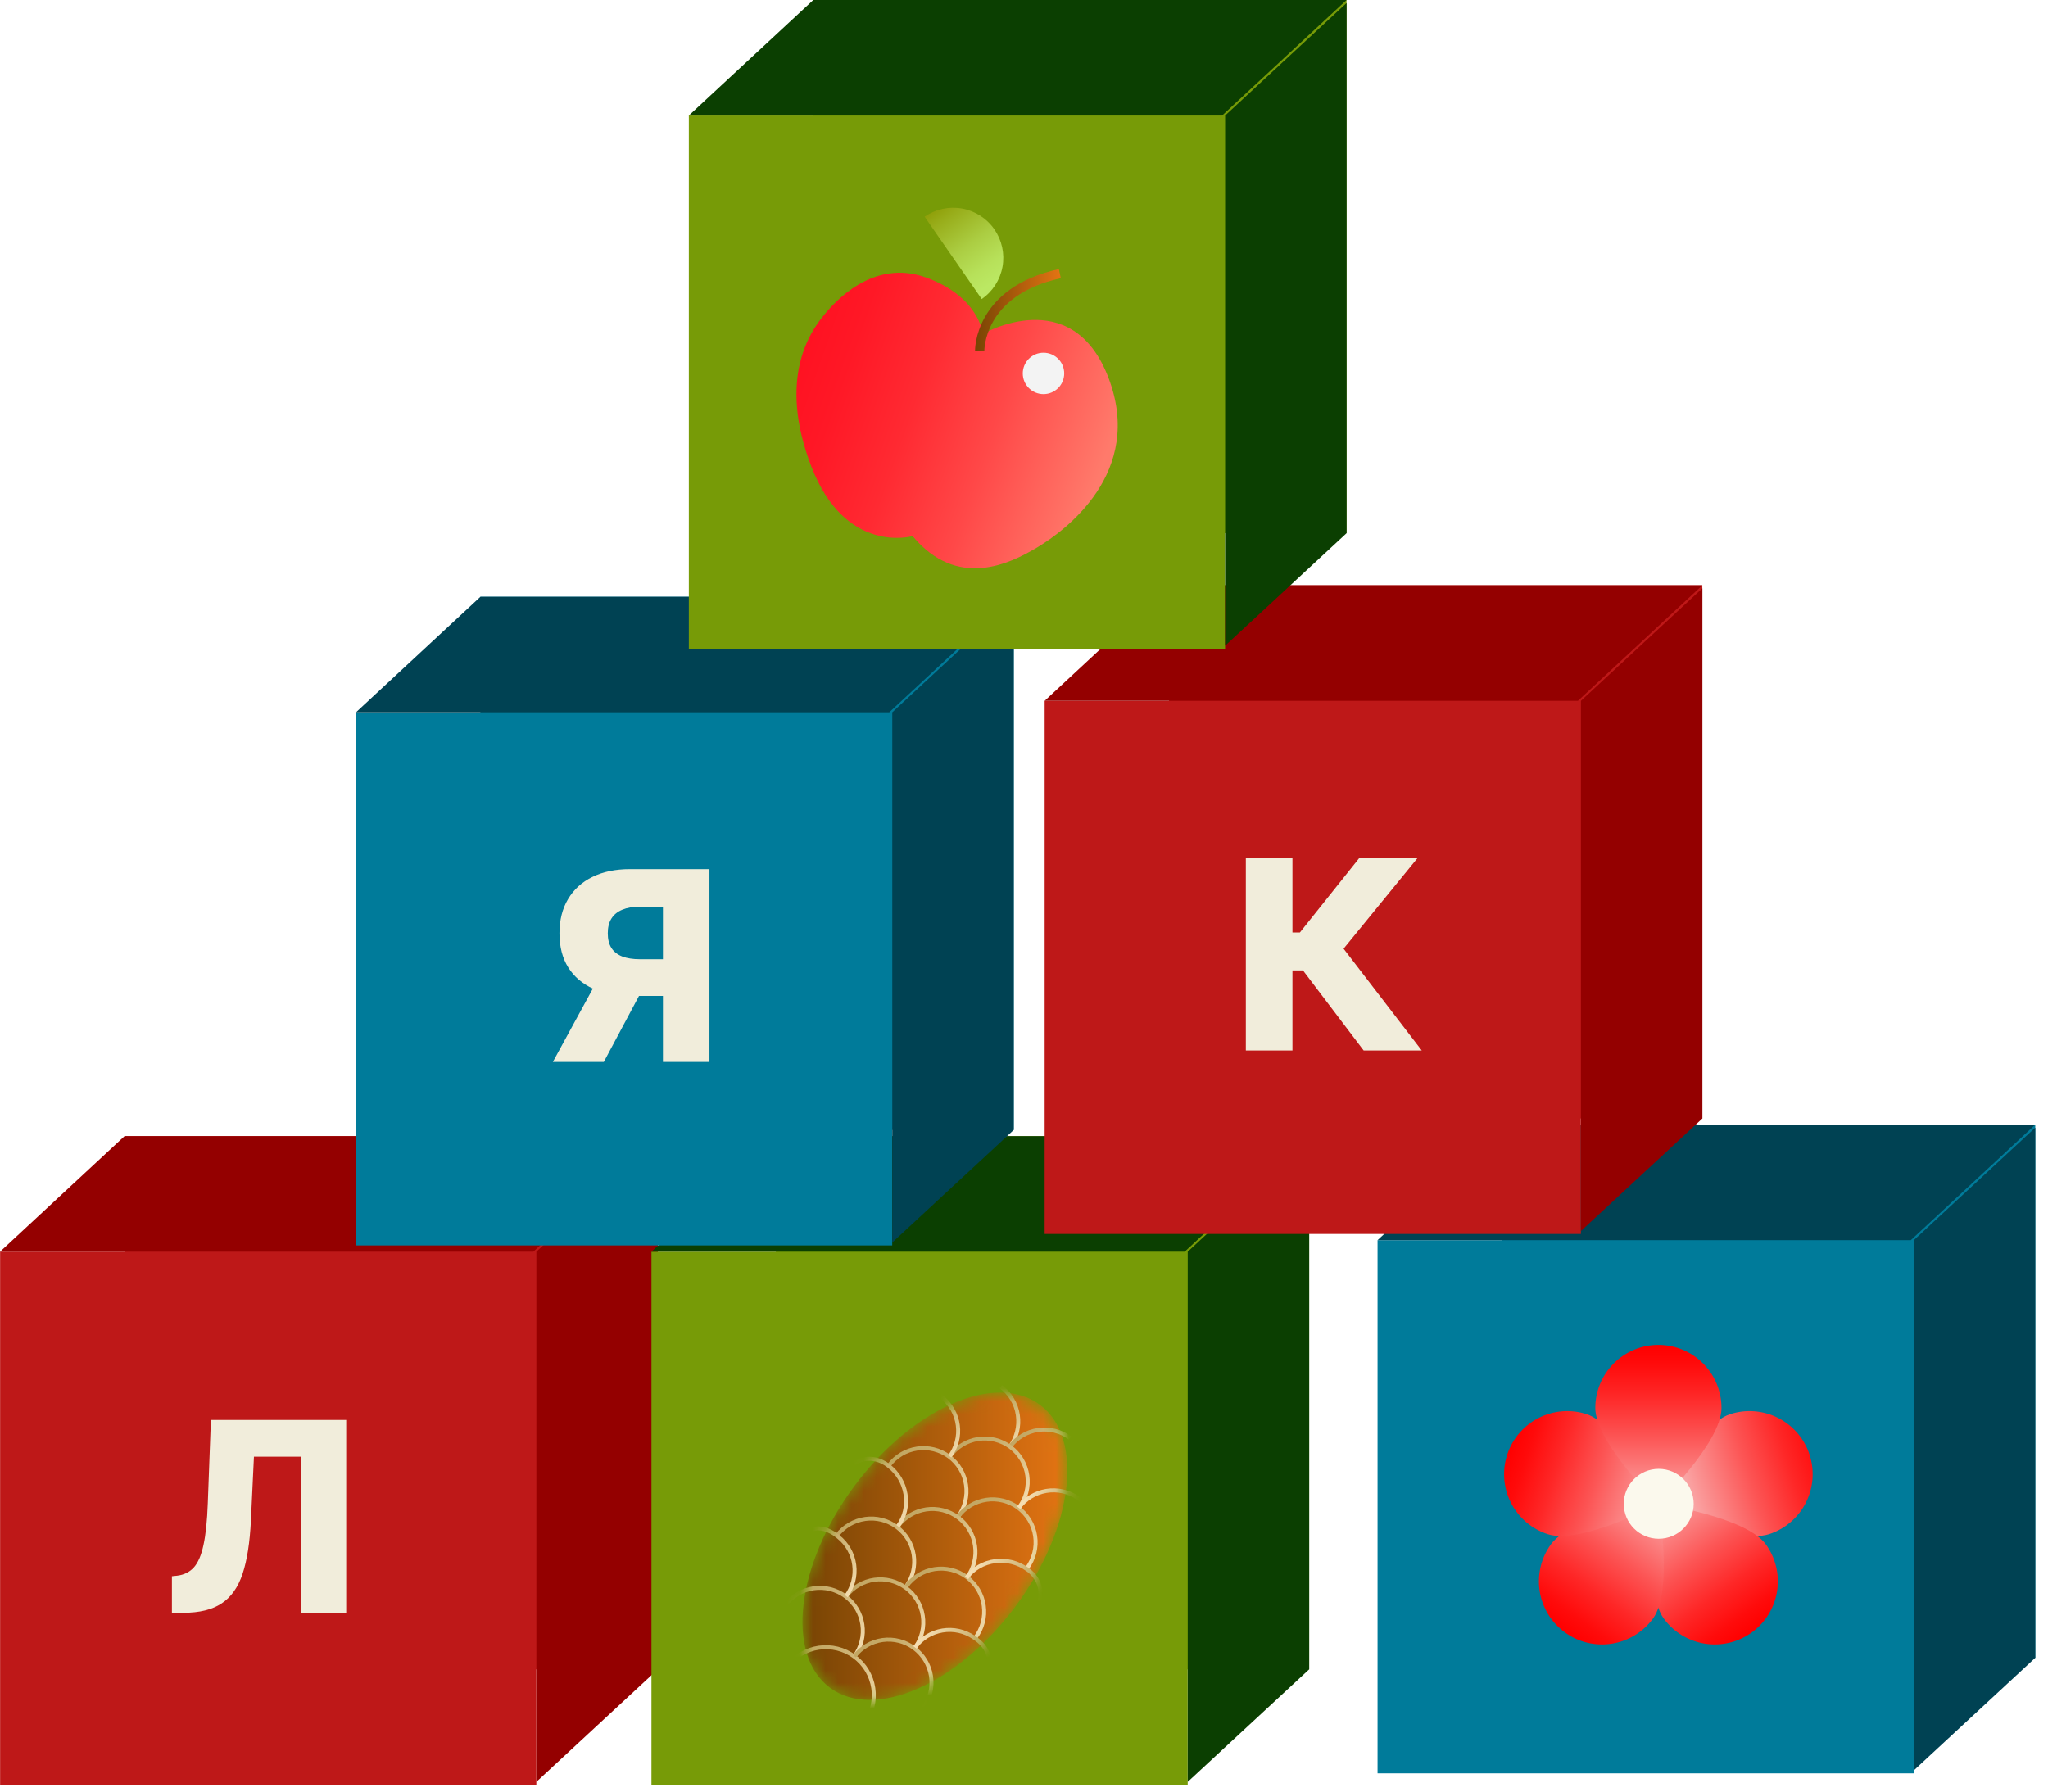 <?xml version="1.0" encoding="UTF-8"?> <svg xmlns="http://www.w3.org/2000/svg" width="160" height="140" viewBox="0 0 160 140" fill="none"> <rect x="117.344" y="87.886" width="41.662" height="41.662" fill="#007B9A"></rect> <rect x="107.621" y="96.911" width="41.893" height="41.662" fill="#007B9A"></rect> <path d="M135.161 110.509C136.405 110.105 137.758 110.211 138.923 110.805C140.088 111.398 140.969 112.43 141.373 113.673C141.777 114.917 141.671 116.27 141.077 117.435C140.484 118.599 139.452 119.481 138.209 119.885C135.618 120.726 129.561 117.513 129.561 117.513C129.561 117.513 132.574 111.35 135.161 110.509Z" fill="url(#paint0_linear_613_973)"></path> <path d="M137.952 120.674C138.721 121.732 139.038 123.052 138.834 124.343C138.629 125.635 137.92 126.792 136.862 127.561C135.805 128.33 134.485 128.647 133.193 128.442C131.902 128.238 130.744 127.529 129.976 126.471C128.376 124.269 129.561 117.514 129.561 117.514C129.561 117.514 136.349 118.491 137.952 120.674Z" fill="url(#paint1_linear_613_973)"></path> <path d="M129.145 126.471C128.377 127.529 127.219 128.238 125.928 128.442C124.636 128.647 123.316 128.33 122.259 127.561C121.201 126.792 120.492 125.635 120.287 124.343C120.083 123.052 120.4 121.732 121.168 120.674C122.771 118.475 129.56 117.514 129.56 117.514C129.56 117.514 130.745 124.269 129.145 126.471Z" fill="url(#paint2_linear_613_973)"></path> <path d="M120.914 119.885C119.67 119.481 118.638 118.599 118.045 117.435C117.451 116.27 117.345 114.917 117.749 113.673C118.153 112.43 119.035 111.398 120.2 110.805C121.365 110.211 122.718 110.105 123.961 110.509C126.548 111.35 129.562 117.513 129.562 117.513C129.562 117.513 123.505 120.726 120.914 119.885Z" fill="url(#paint3_linear_613_973)"></path> <path d="M124.633 110.023C124.633 108.716 125.152 107.462 126.077 106.538C127.001 105.613 128.255 105.094 129.562 105.094C130.87 105.094 132.123 105.613 133.048 106.538C133.972 107.462 134.492 108.716 134.492 110.023C134.492 112.743 129.562 117.513 129.562 117.513C129.562 117.513 124.633 112.743 124.633 110.023Z" fill="url(#paint4_linear_613_973)"></path> <path d="M129.588 120.243C131.096 120.243 132.319 119.021 132.319 117.513C132.319 116.005 131.096 114.782 129.588 114.782C128.08 114.782 126.857 116.005 126.857 117.513C126.857 119.021 128.08 120.243 129.588 120.243Z" fill="#FBF9ED"></path> <path d="M117.342 87.884L107.621 96.91H149.283L159.004 87.884H117.342Z" fill="#004253"></path> <path d="M149.518 138.342V96.911L159.007 88.116V129.546L149.518 138.342Z" fill="#004253"></path> <rect x="9.727" y="88.781" width="41.662" height="41.662" fill="#BE1818"></rect> <rect x="0.008" y="97.808" width="41.893" height="41.662" fill="#BE1818"></rect> <path d="M9.729 88.781L0.008 97.808H41.669L51.39 88.781H9.729Z" fill="#940000"></path> <path d="M41.904 139.239V97.809L51.394 89.014V130.444L41.904 139.239Z" fill="#940000"></path> <path d="M13.431 126.026L13.431 123.172L13.843 123.128C14.373 123.064 14.805 122.851 15.138 122.488C15.472 122.12 15.724 121.537 15.896 120.737C16.072 119.933 16.185 118.847 16.234 117.478L16.477 110.96L27.048 110.96L27.048 126.026L23.524 126.026L23.524 113.829L19.839 113.829L19.603 118.817C19.52 120.538 19.302 121.929 18.949 122.988C18.596 124.043 18.049 124.813 17.308 125.298C16.573 125.784 15.584 126.026 14.344 126.026L13.431 126.026Z" fill="#F1EDDB"></path> <rect x="60.613" y="88.782" width="41.662" height="41.662" fill="#779B07"></rect> <rect x="50.895" y="97.809" width="41.893" height="41.662" fill="#779B07"></rect> <path d="M60.616 88.782L50.895 97.809H92.556L102.277 88.782H60.616Z" fill="#0B3F01"></path> <path d="M92.791 139.24V97.81L102.281 89.015V130.445L92.791 139.24Z" fill="#0B3F01"></path> <rect x="37.531" y="46.633" width="41.662" height="41.662" fill="#007B9A"></rect> <rect x="27.812" y="55.66" width="41.893" height="41.662" fill="#007B9A"></rect> <path d="M37.533 46.633L27.812 55.66H69.474L79.195 46.633H37.533Z" fill="#004253"></path> <path d="M69.709 97.091V55.66L79.199 46.865V88.295L69.709 97.091Z" fill="#004253"></path> <path d="M55.426 82.981L51.792 82.981L51.792 70.851L49.998 70.851C49.453 70.851 48.995 70.929 48.622 71.086C48.249 71.238 47.965 71.469 47.769 71.778C47.577 72.082 47.482 72.467 47.482 72.933C47.482 73.398 47.577 73.781 47.769 74.08C47.96 74.374 48.242 74.595 48.614 74.742C48.992 74.885 49.451 74.956 49.99 74.956L53.249 74.956L53.249 77.825L49.321 77.825C48.173 77.825 47.178 77.636 46.334 77.258C45.495 76.876 44.848 76.321 44.392 75.596C43.936 74.865 43.708 73.977 43.708 72.933C43.708 71.903 43.931 71.013 44.377 70.262C44.824 69.507 45.459 68.928 46.282 68.526C47.106 68.119 48.082 67.915 49.21 67.915L55.426 67.915L55.426 82.981ZM46.945 76.096L50.843 76.096L47.173 82.981L43.193 82.981L46.945 76.096Z" fill="#F1EDDB"></path> <rect x="91.332" y="45.736" width="41.662" height="41.662" fill="#BE1818"></rect> <rect x="81.613" y="54.764" width="41.893" height="41.662" fill="#BE1818"></rect> <path d="M91.334 45.736L81.613 54.763H123.275L132.996 45.736H91.334Z" fill="#940000"></path> <path d="M123.51 96.194V54.764L132.999 45.969V87.399L123.51 96.194Z" fill="#940000"></path> <path d="M106.534 82.085L101.796 75.832L100.973 75.832L100.973 82.085L97.331 82.085L97.331 67.019L100.973 67.019L100.973 72.867L101.554 72.867L106.218 67.019L110.771 67.019L104.967 74.133L111.073 82.085L106.534 82.085Z" fill="#F1EDDB"></path> <rect x="63.535" width="41.662" height="41.662" fill="#779B07"></rect> <rect x="53.816" y="9.027" width="41.893" height="41.662" fill="#779B07"></rect> <path d="M63.537 0L53.816 9.027L95.478 9.027L105.199 0L63.537 0Z" fill="#0B3F01"></path> <path d="M95.713 50.458V9.028L105.202 0.232V41.663L95.713 50.458Z" fill="#0B3F01"></path> <g clip-path="url(#clip0_613_973)"> <mask id="mask0_613_973" style="mask-type:luminance" maskUnits="userSpaceOnUse" x="62" y="108" width="22" height="25"> <path d="M79.331 125.553C83.86 119.446 84.706 112.4 81.22 109.816C77.735 107.231 71.238 110.086 66.71 116.193C62.181 122.3 61.335 129.345 64.821 131.93C68.306 134.515 74.803 131.66 79.331 125.553Z" fill="white"></path> </mask> <g mask="url(#mask0_613_973)"> <path d="M79.351 125.506C83.88 119.399 84.725 112.353 81.24 109.769C77.754 107.184 71.258 110.039 66.729 116.146C62.2 122.253 61.355 129.298 64.84 131.883C68.326 134.468 74.822 131.613 79.351 125.506Z" fill="url(#paint5_linear_613_973)"></path> <path d="M61.508 130.232C62.1 129.434 62.985 128.903 63.968 128.757C64.952 128.612 65.953 128.862 66.751 129.454C67.55 130.047 68.08 130.932 68.226 131.915C68.372 132.898 68.121 133.899 67.529 134.698" stroke="url(#paint6_linear_613_973)" stroke-width="0.312" stroke-miterlimit="10"></path> <path d="M61.348 125.435C61.611 125.08 61.941 124.781 62.319 124.554C62.698 124.327 63.118 124.177 63.554 124.113C63.991 124.048 64.436 124.07 64.864 124.177C65.292 124.284 65.695 124.475 66.05 124.738C66.404 125.001 66.704 125.331 66.93 125.71C67.157 126.088 67.308 126.508 67.372 126.944C67.437 127.381 67.415 127.826 67.308 128.254C67.201 128.683 67.01 129.085 66.747 129.44" stroke="url(#paint7_linear_613_973)" stroke-width="0.312" stroke-miterlimit="10"></path> <path d="M66.746 129.44C67.283 128.74 68.074 128.28 68.947 128.157C69.821 128.035 70.707 128.261 71.415 128.787C72.124 129.312 72.598 130.095 72.734 130.966C72.871 131.837 72.66 132.727 72.147 133.444" stroke="url(#paint8_linear_613_973)" stroke-width="0.312" stroke-miterlimit="10"></path> <path d="M78.193 108.363C78.91 108.894 79.386 109.688 79.517 110.57C79.648 111.452 79.424 112.35 78.893 113.066" stroke="url(#paint9_linear_613_973)" stroke-width="0.312" stroke-miterlimit="10"></path> <path d="M78.894 113.065C79.426 112.349 80.219 111.873 81.101 111.742C81.983 111.612 82.881 111.836 83.597 112.367" stroke="url(#paint10_linear_613_973)" stroke-width="0.312" stroke-miterlimit="10"></path> <path d="M65.394 119.977C65.932 119.277 66.722 118.817 67.596 118.695C68.469 118.572 69.356 118.798 70.064 119.324C70.772 119.849 71.246 120.632 71.383 121.503C71.519 122.374 71.308 123.264 70.795 123.982" stroke="url(#paint11_linear_613_973)" stroke-width="0.312" stroke-miterlimit="10"></path> <path d="M70.793 123.981C71.053 123.618 71.382 123.311 71.762 123.077C72.142 122.842 72.565 122.686 73.005 122.617C73.446 122.548 73.897 122.567 74.33 122.674C74.763 122.78 75.171 122.972 75.529 123.238C75.888 123.504 76.19 123.838 76.418 124.222C76.645 124.605 76.795 125.031 76.856 125.473C76.918 125.915 76.891 126.364 76.778 126.796C76.664 127.227 76.465 127.632 76.194 127.986" stroke="url(#paint12_linear_613_973)" stroke-width="0.312" stroke-miterlimit="10"></path> <path d="M69.445 114.517C69.708 114.163 70.038 113.863 70.417 113.636C70.796 113.409 71.215 113.259 71.652 113.195C72.089 113.13 72.534 113.152 72.962 113.259C73.39 113.366 73.793 113.557 74.147 113.82C74.502 114.083 74.801 114.413 75.028 114.792C75.255 115.17 75.405 115.59 75.47 116.026C75.535 116.463 75.513 116.908 75.406 117.336C75.298 117.765 75.108 118.167 74.845 118.522" stroke="url(#paint13_linear_613_973)" stroke-width="0.312" stroke-miterlimit="10"></path> <path d="M74.844 118.522C75.107 118.167 75.437 117.868 75.816 117.641C76.194 117.414 76.614 117.264 77.051 117.199C77.488 117.134 77.933 117.155 78.361 117.263C78.79 117.37 79.193 117.56 79.547 117.823C79.902 118.086 80.202 118.417 80.429 118.795C80.656 119.174 80.806 119.594 80.871 120.03C80.936 120.467 80.914 120.913 80.807 121.341C80.7 121.769 80.509 122.172 80.246 122.527" stroke="url(#paint14_linear_613_973)" stroke-width="0.312" stroke-miterlimit="10"></path> <path d="M66.103 124.73C66.641 124.03 67.431 123.57 68.305 123.447C69.178 123.325 70.064 123.551 70.773 124.077C71.481 124.602 71.955 125.385 72.092 126.256C72.228 127.127 72.017 128.017 71.504 128.734" stroke="url(#paint15_linear_613_973)" stroke-width="0.312" stroke-miterlimit="10"></path> <path d="M70.147 119.272C70.409 118.917 70.74 118.618 71.118 118.391C71.497 118.164 71.916 118.014 72.353 117.949C72.79 117.885 73.235 117.907 73.663 118.014C74.091 118.121 74.494 118.312 74.849 118.575C75.203 118.838 75.502 119.168 75.729 119.546C75.956 119.925 76.106 120.345 76.171 120.781C76.236 121.218 76.214 121.663 76.107 122.091C75.999 122.519 75.809 122.922 75.546 123.277" stroke="url(#paint16_linear_613_973)" stroke-width="0.312" stroke-miterlimit="10"></path> <path d="M74.195 113.813C74.455 113.45 74.784 113.143 75.164 112.909C75.544 112.674 75.967 112.518 76.408 112.449C76.849 112.38 77.299 112.399 77.732 112.506C78.165 112.612 78.573 112.804 78.932 113.07C79.29 113.336 79.592 113.67 79.82 114.054C80.048 114.438 80.197 114.863 80.259 115.305C80.321 115.747 80.294 116.197 80.18 116.628C80.066 117.06 79.868 117.464 79.596 117.818" stroke="url(#paint17_linear_613_973)" stroke-width="0.312" stroke-miterlimit="10"></path> <path d="M70.147 119.271C71.252 117.78 70.882 115.631 69.391 114.524C69.391 114.524 68.163 113.452 66.727 114.357" stroke="url(#paint18_linear_613_973)" stroke-width="0.312" stroke-miterlimit="10"></path> <path d="M66.104 124.73C66.623 124.029 66.851 123.154 66.737 122.29C66.624 121.425 66.179 120.638 65.496 120.096C65.455 120.062 65.412 120.031 65.371 119.998C65.186 119.848 64.26 119.159 63.346 119.551" stroke="url(#paint19_linear_613_973)" stroke-width="0.312" stroke-miterlimit="10"></path> <path d="M74.196 113.813C74.715 113.113 74.942 112.239 74.829 111.375C74.716 110.511 74.271 109.724 73.589 109.181C73.548 109.148 73.505 109.117 73.465 109.084L73.231 108.913" stroke="url(#paint20_linear_613_973)" stroke-width="0.312" stroke-miterlimit="10"></path> <path d="M79.594 117.818C80.113 117.118 80.884 116.647 81.744 116.504C82.603 116.362 83.485 116.558 84.203 117.053L84.333 117.144L84.564 117.319" stroke="url(#paint21_linear_613_973)" stroke-width="0.312" stroke-miterlimit="10"></path> <path d="M71.482 128.726C72.002 128.026 72.772 127.555 73.632 127.413C74.491 127.27 75.373 127.466 76.091 127.961L76.221 128.052C76.417 128.185 77.347 128.873 77.236 129.861" stroke="url(#paint22_linear_613_973)" stroke-width="0.312" stroke-miterlimit="10"></path> <path d="M75.504 123.296C76.61 121.804 78.773 121.535 80.265 122.642C80.265 122.642 81.648 123.505 81.201 125.138" stroke="url(#paint23_linear_613_973)" stroke-width="0.312" stroke-miterlimit="10"></path> </g> </g> <g clip-path="url(#clip1_613_973)"> <path d="M76.783 26.096C76.783 26.096 83.732 22.051 86.591 29.501C89.45 36.952 83.159 41.506 81.012 42.788C78.866 44.07 74.779 46.069 71.299 41.891C71.299 41.891 66.062 43.404 63.383 36.447C60.704 29.491 63.383 25.875 64.265 24.756C65.147 23.637 68.195 20.174 72.36 21.69C76.525 23.207 76.783 26.096 76.783 26.096Z" fill="url(#paint24_linear_613_973)"></path> <path d="M76.539 27.433C76.539 27.433 76.423 22.772 82.8 21.386" stroke="url(#paint25_linear_613_973)" stroke-width="0.728" stroke-miterlimit="10"></path> <path d="M72.236 16.933C73.09 16.341 74.143 16.113 75.165 16.298C76.187 16.483 77.094 17.067 77.685 17.92C78.277 18.774 78.505 19.827 78.32 20.849C78.135 21.871 77.551 22.778 76.698 23.369" fill="url(#paint26_linear_613_973)"></path> <path d="M81.522 30.798C82.416 30.798 83.141 30.073 83.141 29.18C83.141 28.286 82.416 27.561 81.522 27.561C80.629 27.561 79.904 28.286 79.904 29.18C79.904 30.073 80.629 30.798 81.522 30.798Z" fill="#F3F3F3"></path> </g> <defs> <linearGradient id="paint0_linear_613_973" x1="143.613" y1="113.501" x2="131.814" y2="117.352" gradientUnits="userSpaceOnUse"> <stop stop-color="#FF0000"></stop> <stop offset="0.12" stop-color="#FF0B0B"></stop> <stop offset="0.32" stop-color="#FE2727"></stop> <stop offset="0.58" stop-color="#FC5555"></stop> <stop offset="0.89" stop-color="#FA9494"></stop> <stop offset="1" stop-color="#F9ACAC"></stop> </linearGradient> <linearGradient id="paint1_linear_613_973" x1="136.862" y1="127.56" x2="129.562" y2="117.513" gradientUnits="userSpaceOnUse"> <stop stop-color="#FF0000"></stop> <stop offset="0.12" stop-color="#FF0B0B"></stop> <stop offset="0.32" stop-color="#FE2727"></stop> <stop offset="0.58" stop-color="#FC5555"></stop> <stop offset="0.89" stop-color="#FA9494"></stop> <stop offset="1" stop-color="#F9ACAC"></stop> </linearGradient> <linearGradient id="paint2_linear_613_973" x1="122.262" y1="127.56" x2="129.562" y2="117.512" gradientUnits="userSpaceOnUse"> <stop stop-color="#FF0000"></stop> <stop offset="0.12" stop-color="#FF0B0B"></stop> <stop offset="0.32" stop-color="#FE2727"></stop> <stop offset="0.58" stop-color="#FC5555"></stop> <stop offset="0.89" stop-color="#FA9494"></stop> <stop offset="1" stop-color="#F9ACAC"></stop> </linearGradient> <linearGradient id="paint3_linear_613_973" x1="117.751" y1="113.676" x2="129.562" y2="117.514" gradientUnits="userSpaceOnUse"> <stop stop-color="#FF0000"></stop> <stop offset="0.12" stop-color="#FF0B0B"></stop> <stop offset="0.32" stop-color="#FE2727"></stop> <stop offset="0.58" stop-color="#FC5555"></stop> <stop offset="0.89" stop-color="#FA9494"></stop> <stop offset="1" stop-color="#F9ACAC"></stop> </linearGradient> <linearGradient id="paint4_linear_613_973" x1="129.562" y1="105.094" x2="129.562" y2="117.513" gradientUnits="userSpaceOnUse"> <stop stop-color="#FF0000"></stop> <stop offset="0.12" stop-color="#FF0B0B"></stop> <stop offset="0.32" stop-color="#FE2727"></stop> <stop offset="0.58" stop-color="#FC5555"></stop> <stop offset="0.89" stop-color="#FA9494"></stop> <stop offset="1" stop-color="#F9ACAC"></stop> </linearGradient> <linearGradient id="paint5_linear_613_973" x1="62.69" y1="120.828" x2="83.386" y2="120.828" gradientUnits="userSpaceOnUse"> <stop stop-color="#774404"></stop> <stop offset="1" stop-color="#E47413"></stop> </linearGradient> <linearGradient id="paint6_linear_613_973" x1="61.65" y1="129.949" x2="67.897" y2="134.635" gradientUnits="userSpaceOnUse"> <stop stop-color="#C3A763"></stop> <stop offset="0.2" stop-color="#C6AB68"></stop> <stop offset="0.45" stop-color="#CFB577"></stop> <stop offset="0.71" stop-color="#DFC68F"></stop> <stop offset="0.99" stop-color="#F4DDB1"></stop> <stop offset="1" stop-color="#F5DEB2"></stop> </linearGradient> <linearGradient id="paint7_linear_613_973" x1="61.4" y1="125.306" x2="67.028" y2="129.527" gradientUnits="userSpaceOnUse"> <stop stop-color="#C3A763"></stop> <stop offset="0.2" stop-color="#C6AB68"></stop> <stop offset="0.45" stop-color="#CFB577"></stop> <stop offset="0.71" stop-color="#DFC68F"></stop> <stop offset="0.99" stop-color="#F4DDB1"></stop> <stop offset="1" stop-color="#F5DEB2"></stop> </linearGradient> <linearGradient id="paint8_linear_613_973" x1="66.777" y1="129.34" x2="72.406" y2="133.561" gradientUnits="userSpaceOnUse"> <stop stop-color="#C3A763"></stop> <stop offset="0.2" stop-color="#C6AB68"></stop> <stop offset="0.45" stop-color="#CFB577"></stop> <stop offset="0.71" stop-color="#DFC68F"></stop> <stop offset="0.99" stop-color="#F4DDB1"></stop> <stop offset="1" stop-color="#F5DEB2"></stop> </linearGradient> <linearGradient id="paint9_linear_613_973" x1="76.445" y1="111.108" x2="79.259" y2="113.218" gradientUnits="userSpaceOnUse"> <stop stop-color="#C3A763"></stop> <stop offset="0.2" stop-color="#C6AB68"></stop> <stop offset="0.45" stop-color="#CFB577"></stop> <stop offset="0.71" stop-color="#DFC68F"></stop> <stop offset="0.99" stop-color="#F4DDB1"></stop> <stop offset="1" stop-color="#F5DEB2"></stop> </linearGradient> <linearGradient id="paint10_linear_613_973" x1="79.011" y1="113.03" x2="81.825" y2="115.141" gradientUnits="userSpaceOnUse"> <stop stop-color="#C3A763"></stop> <stop offset="0.2" stop-color="#C6AB68"></stop> <stop offset="0.45" stop-color="#CFB577"></stop> <stop offset="0.71" stop-color="#DFC68F"></stop> <stop offset="0.99" stop-color="#F4DDB1"></stop> <stop offset="1" stop-color="#F5DEB2"></stop> </linearGradient> <linearGradient id="paint11_linear_613_973" x1="65.476" y1="119.869" x2="71.104" y2="124.091" gradientUnits="userSpaceOnUse"> <stop stop-color="#C3A763"></stop> <stop offset="0.2" stop-color="#C6AB68"></stop> <stop offset="0.45" stop-color="#CFB577"></stop> <stop offset="0.71" stop-color="#DFC68F"></stop> <stop offset="0.99" stop-color="#F4DDB1"></stop> <stop offset="1" stop-color="#F5DEB2"></stop> </linearGradient> <linearGradient id="paint12_linear_613_973" x1="70.853" y1="123.903" x2="76.481" y2="128.124" gradientUnits="userSpaceOnUse"> <stop stop-color="#C3A763"></stop> <stop offset="0.2" stop-color="#C6AB68"></stop> <stop offset="0.45" stop-color="#CFB577"></stop> <stop offset="0.71" stop-color="#DFC68F"></stop> <stop offset="0.99" stop-color="#F4DDB1"></stop> <stop offset="1" stop-color="#F5DEB2"></stop> </linearGradient> <linearGradient id="paint13_linear_613_973" x1="69.555" y1="114.432" x2="75.184" y2="118.654" gradientUnits="userSpaceOnUse"> <stop stop-color="#C3A763"></stop> <stop offset="0.2" stop-color="#C6AB68"></stop> <stop offset="0.45" stop-color="#CFB577"></stop> <stop offset="0.71" stop-color="#DFC68F"></stop> <stop offset="0.99" stop-color="#F4DDB1"></stop> <stop offset="1" stop-color="#F5DEB2"></stop> </linearGradient> <linearGradient id="paint14_linear_613_973" x1="74.933" y1="118.467" x2="80.561" y2="122.688" gradientUnits="userSpaceOnUse"> <stop stop-color="#C3A763"></stop> <stop offset="0.2" stop-color="#C6AB68"></stop> <stop offset="0.45" stop-color="#CFB577"></stop> <stop offset="0.71" stop-color="#DFC68F"></stop> <stop offset="0.99" stop-color="#F4DDB1"></stop> <stop offset="1" stop-color="#F5DEB2"></stop> </linearGradient> <linearGradient id="paint15_linear_613_973" x1="66.157" y1="124.626" x2="71.786" y2="128.847" gradientUnits="userSpaceOnUse"> <stop stop-color="#C3A763"></stop> <stop offset="0.2" stop-color="#C6AB68"></stop> <stop offset="0.45" stop-color="#CFB577"></stop> <stop offset="0.71" stop-color="#DFC68F"></stop> <stop offset="0.99" stop-color="#F4DDB1"></stop> <stop offset="1" stop-color="#F5DEB2"></stop> </linearGradient> <linearGradient id="paint16_linear_613_973" x1="70.231" y1="119.19" x2="75.859" y2="123.411" gradientUnits="userSpaceOnUse"> <stop stop-color="#C3A763"></stop> <stop offset="0.2" stop-color="#C6AB68"></stop> <stop offset="0.45" stop-color="#CFB577"></stop> <stop offset="0.71" stop-color="#DFC68F"></stop> <stop offset="0.99" stop-color="#F4DDB1"></stop> <stop offset="1" stop-color="#F5DEB2"></stop> </linearGradient> <linearGradient id="paint17_linear_613_973" x1="74.31" y1="113.753" x2="79.938" y2="117.974" gradientUnits="userSpaceOnUse"> <stop stop-color="#C3A763"></stop> <stop offset="0.2" stop-color="#C6AB68"></stop> <stop offset="0.45" stop-color="#CFB577"></stop> <stop offset="0.71" stop-color="#DFC68F"></stop> <stop offset="0.99" stop-color="#F4DDB1"></stop> <stop offset="1" stop-color="#F5DEB2"></stop> </linearGradient> <linearGradient id="paint18_linear_613_973" x1="65.701" y1="115.79" x2="70.482" y2="119.375" gradientUnits="userSpaceOnUse"> <stop stop-color="#C3A763"></stop> <stop offset="0.2" stop-color="#C6AB68"></stop> <stop offset="0.45" stop-color="#CFB577"></stop> <stop offset="0.71" stop-color="#DFC68F"></stop> <stop offset="0.99" stop-color="#F4DDB1"></stop> <stop offset="1" stop-color="#F5DEB2"></stop> </linearGradient> <linearGradient id="paint19_linear_613_973" x1="61.938" y1="121.459" x2="66.408" y2="124.812" gradientUnits="userSpaceOnUse"> <stop stop-color="#C3A763"></stop> <stop offset="0.2" stop-color="#C6AB68"></stop> <stop offset="0.45" stop-color="#CFB577"></stop> <stop offset="0.71" stop-color="#DFC68F"></stop> <stop offset="0.99" stop-color="#F4DDB1"></stop> <stop offset="1" stop-color="#F5DEB2"></stop> </linearGradient> <linearGradient id="paint20_linear_613_973" x1="71.48" y1="111.629" x2="74.56" y2="113.94" gradientUnits="userSpaceOnUse"> <stop stop-color="#C3A763"></stop> <stop offset="0.2" stop-color="#C6AB68"></stop> <stop offset="0.45" stop-color="#CFB577"></stop> <stop offset="0.71" stop-color="#DFC68F"></stop> <stop offset="0.99" stop-color="#F4DDB1"></stop> <stop offset="1" stop-color="#F5DEB2"></stop> </linearGradient> <linearGradient id="paint21_linear_613_973" x1="84.369" y1="117.95" x2="81.288" y2="115.64" gradientUnits="userSpaceOnUse"> <stop stop-color="#C3A763"></stop> <stop offset="0.2" stop-color="#C6AB68"></stop> <stop offset="0.45" stop-color="#CFB577"></stop> <stop offset="0.71" stop-color="#DFC68F"></stop> <stop offset="0.99" stop-color="#F4DDB1"></stop> <stop offset="1" stop-color="#F5DEB2"></stop> </linearGradient> <linearGradient id="paint22_linear_613_973" x1="77.589" y1="129.853" x2="73.118" y2="126.499" gradientUnits="userSpaceOnUse"> <stop stop-color="#C3A763"></stop> <stop offset="0.2" stop-color="#C6AB68"></stop> <stop offset="0.45" stop-color="#CFB577"></stop> <stop offset="0.71" stop-color="#DFC68F"></stop> <stop offset="0.99" stop-color="#F4DDB1"></stop> <stop offset="1" stop-color="#F5DEB2"></stop> </linearGradient> <linearGradient id="paint23_linear_613_973" x1="81.921" y1="124.72" x2="77.14" y2="121.135" gradientUnits="userSpaceOnUse"> <stop stop-color="#C3A763"></stop> <stop offset="0.2" stop-color="#C6AB68"></stop> <stop offset="0.45" stop-color="#CFB577"></stop> <stop offset="0.71" stop-color="#DFC68F"></stop> <stop offset="0.99" stop-color="#F4DDB1"></stop> <stop offset="1" stop-color="#F5DEB2"></stop> </linearGradient> <linearGradient id="paint24_linear_613_973" x1="61.396" y1="29.855" x2="85.448" y2="38.299" gradientUnits="userSpaceOnUse"> <stop stop-color="#FF1121"></stop> <stop offset="0.16" stop-color="#FF1826"></stop> <stop offset="0.39" stop-color="#FF2A32"></stop> <stop offset="0.65" stop-color="#FF4848"></stop> <stop offset="0.94" stop-color="#FF7165"></stop> <stop offset="1" stop-color="#FF7A6B"></stop> </linearGradient> <linearGradient id="paint25_linear_613_973" x1="76.175" y1="24.236" x2="82.877" y2="24.236" gradientUnits="userSpaceOnUse"> <stop stop-color="#774404"></stop> <stop offset="1" stop-color="#E47413"></stop> </linearGradient> <linearGradient id="paint26_linear_613_973" x1="74.763" y1="14.498" x2="79.225" y2="20.918" gradientUnits="userSpaceOnUse"> <stop stop-color="#8B9800"></stop> <stop offset="0.2" stop-color="#98AD1A"></stop> <stop offset="0.55" stop-color="#ABCD42"></stop> <stop offset="0.83" stop-color="#B7E15A"></stop> <stop offset="1" stop-color="#BBE863"></stop> </linearGradient> <clipPath id="clip0_613_973"> <rect width="23.438" height="26.554" fill="white" transform="translate(61.223 108.235)"></rect> </clipPath> <clipPath id="clip1_613_973"> <rect width="25.099" height="28.173" fill="white" transform="translate(62.223 16.235)"></rect> </clipPath> </defs> </svg> 